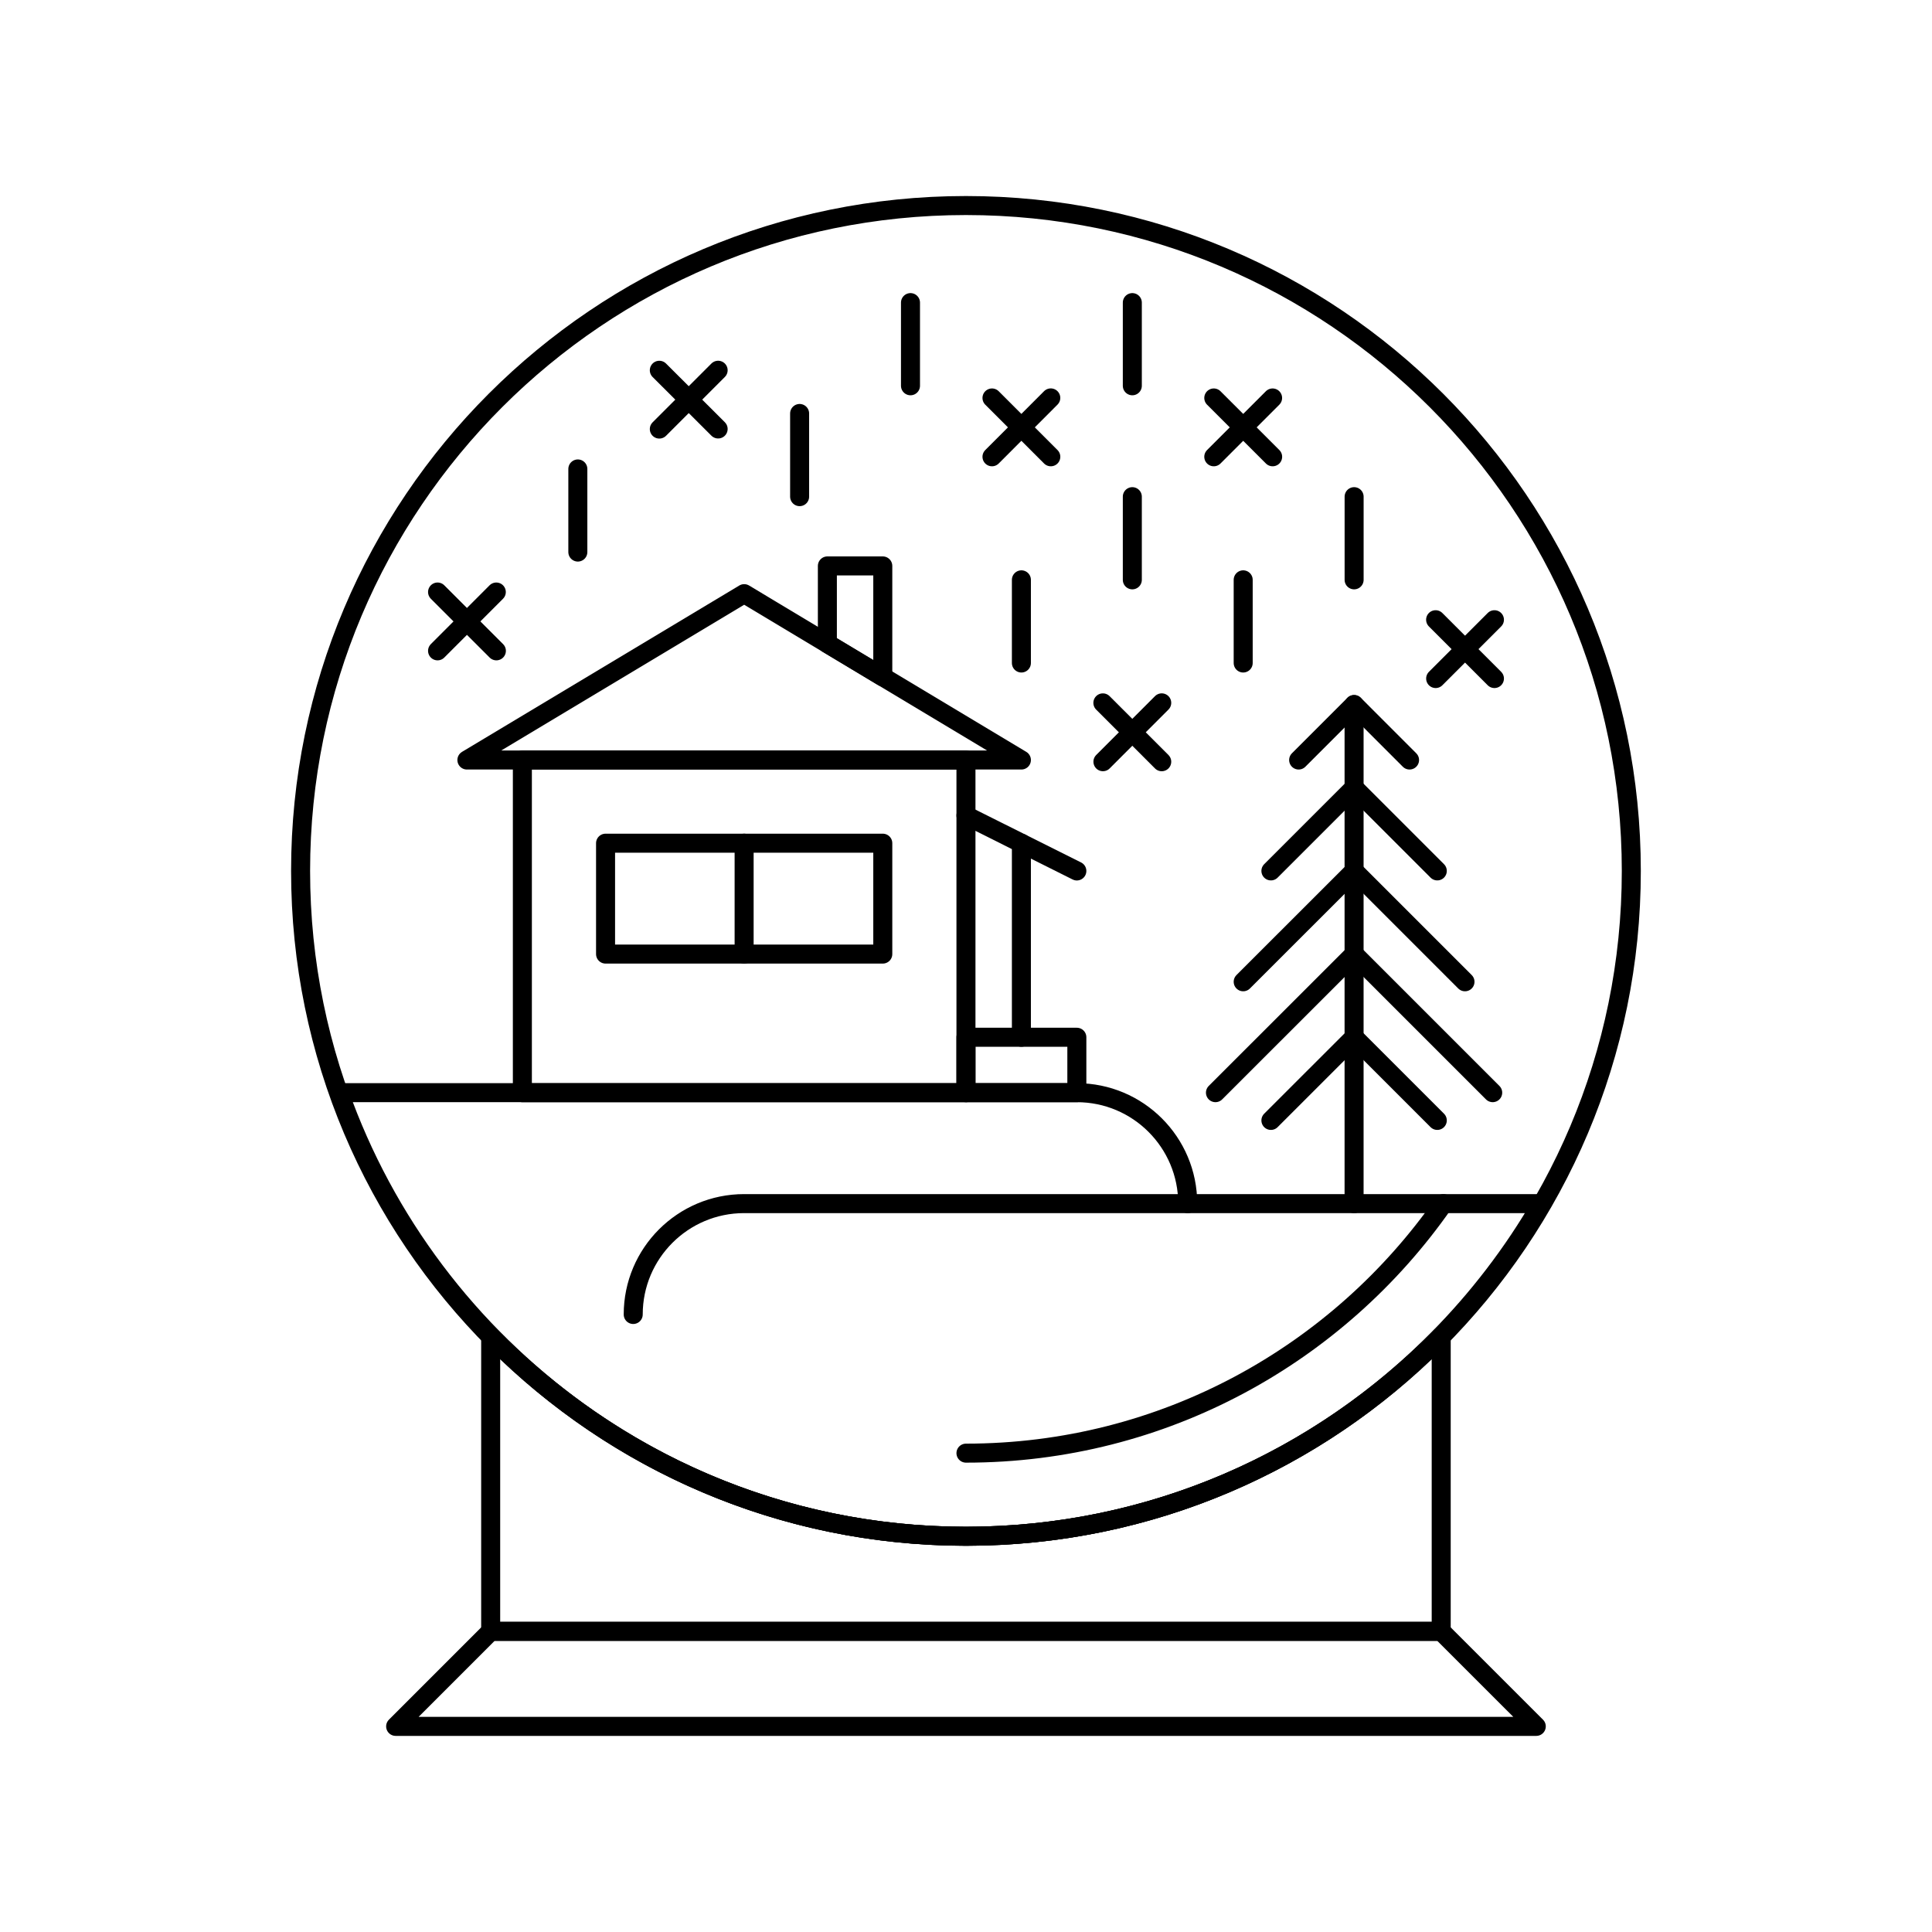 <?xml version="1.0" encoding="UTF-8"?>
<!-- The Best Svg Icon site in the world: iconSvg.co, Visit us! https://iconsvg.co -->
<svg width="800px" height="800px" version="1.1" viewBox="144 144 512 512" xmlns="http://www.w3.org/2000/svg">
 <g fill="none" stroke="#000000" stroke-linecap="round" stroke-linejoin="round" stroke-miterlimit="10">
  <path transform="matrix(5.038 0 0 5.038 148.09 148.09)" d="m84.999 45.003c0 19.327-15.668 34.996-34.999 34.996-19.331 0-35-15.669-35-34.996-7.76e-4 -19.331 15.668-35.003 35-35.003 19.331 0 34.999 15.672 34.999 35.003z"/>
  <path transform="matrix(5.038 0 0 5.038 148.09 148.09)" d="m80.281 62.501h-18.616c0-3.222-2.611-5.835-5.832-5.835h-38.8c4.809 13.586 17.735 23.333 32.967 23.333 12.947 0 24.226-7.049 30.281-17.498z"/>
  <path transform="matrix(5.038 0 0 5.038 148.09 148.09)" d="m50 75.627c10.404 0 19.58-5.199 25.115-13.126-5.535 7.927-14.711 13.126-25.115 13.126z"/>
  <path transform="matrix(5.038 0 0 5.038 148.09 148.09)" d="m61.665 62.501h-23.335c-3.218 0-5.833 2.611-5.833 5.832 0-3.221 2.615-5.832 5.833-5.832z"/>
  <path transform="matrix(5.038 0 0 5.038 148.09 148.09)" d="m26.666 39.167h23.334v17.5h-23.334z"/>
  <path transform="matrix(5.038 0 0 5.038 148.09 148.09)" d="m31.042 43.542h14.583v5.833h-14.583z"/>
  <path transform="matrix(5.038 0 0 5.038 148.09 148.09)" d="m50 53.75h5.833v2.916h-5.833z"/>
  <path transform="matrix(5.038 0 0 5.038 148.09 148.09)" d="m50 42.085 5.833 2.918z"/>
  <path transform="matrix(5.038 0 0 5.038 148.09 148.09)" d="m52.916 39.167h-29.168l14.586-8.751z"/>
  <path transform="matrix(5.038 0 0 5.038 148.09 148.09)" d="m45.625 34.792v-5.835h-2.915v4.085z"/>
  <path transform="matrix(5.038 0 0 5.038 148.09 148.09)" d="m52.916 43.542v10.208z"/>
  <path transform="matrix(5.038 0 0 5.038 148.09 148.09)" d="m38.331 43.542v5.833z"/>
  <path transform="matrix(5.038 0 0 5.038 148.09 148.09)" d="m70.416 36.249v26.252z"/>
  <path transform="matrix(5.038 0 0 5.038 148.09 148.09)" d="m73.334 39.167-2.916-2.918-2.918 2.918 2.918-2.918z"/>
  <path transform="matrix(5.038 0 0 5.038 148.09 148.09)" d="m66.041 45 4.377-4.376 4.375 4.376-4.375-4.376z"/>
  <path transform="matrix(5.038 0 0 5.038 148.09 148.09)" d="m76.25 50.832-5.832-5.832-5.835 5.832 5.835-5.832z"/>
  <path transform="matrix(5.038 0 0 5.038 148.09 148.09)" d="m63.124 56.665 7.294-7.29 7.29 7.29-7.29-7.29z"/>
  <path transform="matrix(5.038 0 0 5.038 148.09 148.09)" d="m74.793 58.125-4.375-4.375-4.377 4.375 4.377-4.375z"/>
  <path transform="matrix(5.038 0 0 5.038 148.09 148.09)" d="m29.584 23.856v4.372z"/>
  <path transform="matrix(5.038 0 0 5.038 148.09 148.09)" d="m22.205 30.33 3.094 3.094z"/>
  <path transform="matrix(5.038 0 0 5.038 148.09 148.09)" d="m22.205 33.424 3.09-3.094z"/>
  <path transform="matrix(5.038 0 0 5.038 148.09 148.09)" d="m33.87 18.665 3.094 3.088z"/>
  <path transform="matrix(5.038 0 0 5.038 148.09 148.09)" d="m33.87 21.758 3.094-3.094z"/>
  <path transform="matrix(5.038 0 0 5.038 148.09 148.09)" d="m41.25 20.938v4.375z"/>
  <path transform="matrix(5.038 0 0 5.038 148.09 148.09)" d="m47.082 15.106v4.375z"/>
  <path transform="matrix(5.038 0 0 5.038 148.09 148.09)" d="m51.369 20.122 3.094 3.094z"/>
  <path transform="matrix(5.038 0 0 5.038 148.09 148.09)" d="m51.369 23.216 3.093-3.097z"/>
  <path transform="matrix(5.038 0 0 5.038 148.09 148.09)" d="m58.751 15.106v4.375z"/>
  <path transform="matrix(5.038 0 0 5.038 148.09 148.09)" d="m58.751 25.314v4.375z"/>
  <path transform="matrix(5.038 0 0 5.038 148.09 148.09)" d="m63.036 20.122 3.096 3.094z"/>
  <path transform="matrix(5.038 0 0 5.038 148.09 148.09)" d="m63.036 23.216 3.094-3.094z"/>
  <path transform="matrix(5.038 0 0 5.038 148.09 148.09)" d="m64.583 29.689v4.375z"/>
  <path transform="matrix(5.038 0 0 5.038 148.09 148.09)" d="m70.418 25.314v4.375z"/>
  <path transform="matrix(5.038 0 0 5.038 148.09 148.09)" d="m74.705 31.787 3.094 3.094z"/>
  <path transform="matrix(5.038 0 0 5.038 148.09 148.09)" d="m74.707 34.881 3.092-3.094z"/>
  <path transform="matrix(5.038 0 0 5.038 148.09 148.09)" d="m57.202 36.161 3.096 3.096z"/>
  <path transform="matrix(5.038 0 0 5.038 148.09 148.09)" d="m57.205 39.256 3.093-3.096z"/>
  <path transform="matrix(5.038 0 0 5.038 148.09 148.09)" d="m52.916 29.689v4.375z"/>
  <path transform="matrix(5.038 0 0 5.038 148.09 148.09)" d="m80 90h-60l4.999-4.999h50z"/>
  <path transform="matrix(5.038 0 0 5.038 148.09 148.09)" d="m50 79.999c-9.798 0-18.645-4.038-25.001-10.525v15.527h50v-15.527c-6.354 6.487-15.2 10.525-24.999 10.525z"/>
 </g>
</svg>